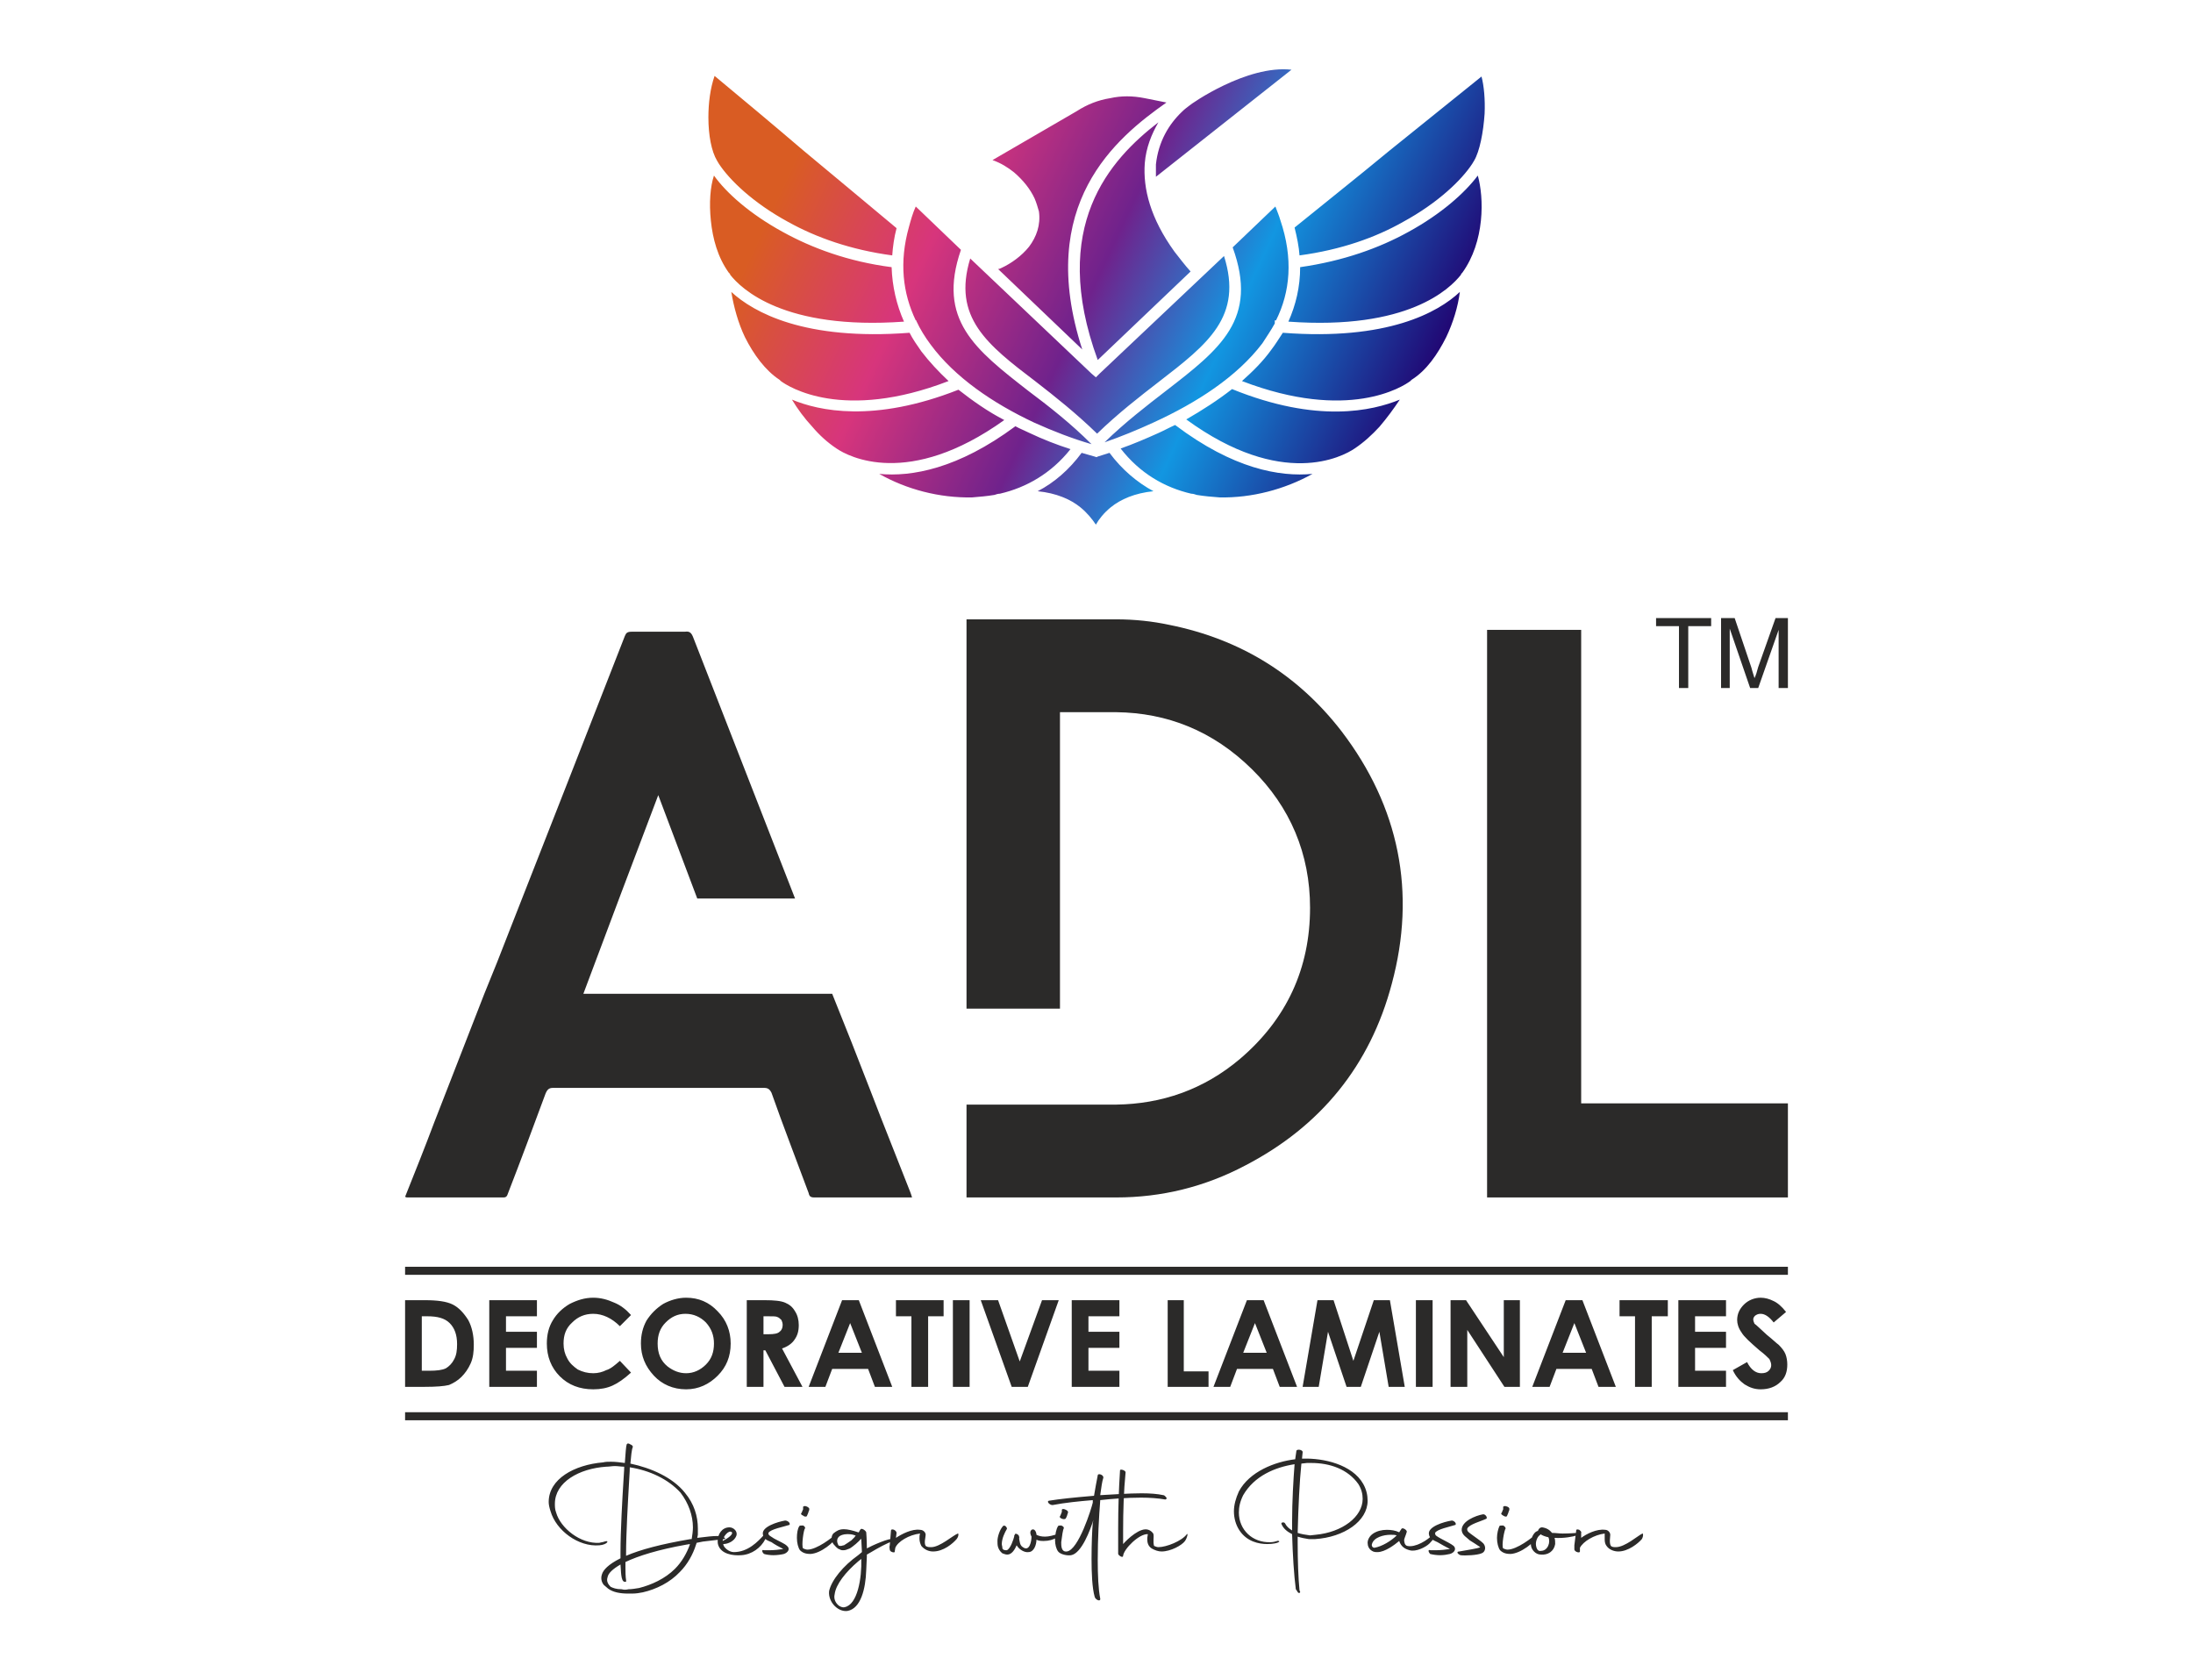 <svg xmlns="http://www.w3.org/2000/svg" width="500" height="383" viewBox="0 0 500 383" fill="none"><g clip-path="url(#clip0_124_2)"><path fill-rule="evenodd" clip-rule="evenodd" d="M271.169 24.078C270.605 24.501 270.04 24.924 269.476 25.489C266.512 28.311 264.113 32.262 263.548 37.483C263.548 38.329 263.548 39.317 263.548 40.305L294.456 15.893C284.294 14.765 271.593 23.654 271.169 24.078ZM264.113 27.887C253.105 36.354 239.133 51.593 250.282 82.072L271.452 61.894C270.04 60.342 268.911 58.79 267.782 57.379C262.278 49.759 260.585 42.986 261.008 37.2C261.29 33.673 262.561 30.569 264.113 27.887ZM246.754 79.674C236.028 46.514 254.516 31.415 265.948 23.372L261.008 22.384C258.186 21.82 255.645 21.82 253.105 22.384C250.423 22.808 247.883 23.796 245.484 25.348L226.29 36.495C228.266 37.2 229.819 38.188 231.23 39.317C233.347 41.151 234.899 43.127 235.887 45.244C236.311 46.231 236.593 47.219 236.875 48.207C237.298 51.311 236.311 53.992 234.617 56.25C232.923 58.366 230.524 60.06 228.407 61.047C228.125 61.189 227.843 61.33 227.561 61.33L246.754 79.674ZM249.577 104.085C248.589 103.803 247.601 103.52 246.613 103.238C243.79 107.048 240.403 110.011 236.593 111.987C240.827 112.41 244.073 113.821 246.331 115.656C247.883 116.925 249.012 118.337 249.859 119.606C250.565 118.337 251.694 116.925 253.246 115.656C255.504 113.821 258.75 112.41 262.984 111.987C259.315 110.011 255.786 107.048 252.964 103.238C252.117 103.52 251.129 103.803 250.282 104.085L250 104.226L249.577 104.085ZM244.073 102.392C240.968 101.404 237.722 100.134 234.758 98.723C233.629 98.158 232.5 97.735 231.512 97.171C218.387 106.907 207.802 108.741 200.464 108.036C206.673 111.563 214.153 113.539 221.633 113.398C223.327 113.257 225.02 113.116 226.714 112.833C227.137 112.692 227.561 112.551 227.984 112.551C234.052 111.14 239.698 107.895 244.073 102.392ZM228.972 95.76C225.161 93.784 221.774 91.385 218.528 88.845C199.194 96.465 186.633 93.643 180.565 91.103C181.835 93.22 183.387 95.336 185.222 97.312C186.774 99.146 188.609 100.839 190.726 102.25C193.407 104.085 207.097 111.422 228.972 95.76ZM216.27 86.87C214.012 84.753 211.895 82.496 210.061 80.097C209.073 78.686 208.085 77.275 207.379 75.864C183.387 77.698 171.815 71.207 166.734 66.551C167.298 69.937 168.286 73.606 169.839 76.851C171.815 80.802 174.496 84.471 177.742 86.588L178.024 86.87C179.718 88.14 192.137 96.183 216.27 86.87ZM206.109 73.324C204.415 69.514 203.427 65.281 203.286 60.906C193.407 59.636 185.081 56.532 178.448 52.863C170.968 48.771 165.605 43.974 162.782 40.023C161.936 42.563 161.653 46.231 162.077 50.323C162.5 54.416 163.629 58.649 166.169 62.176L166.452 62.459V62.6C168.992 65.845 178.73 75.299 206.109 73.324ZM203.427 58.225C203.569 56.25 203.851 54.133 204.415 52.017C197.782 46.514 190.585 40.446 183.246 34.378C176.472 28.593 169.556 22.808 162.923 17.305C161.936 20.127 161.512 23.513 161.512 26.759C161.512 30.851 162.218 34.52 163.488 36.636L163.911 37.342C166.311 41.01 171.673 46.231 179.718 50.606C186.069 54.133 193.972 56.955 203.427 58.225ZM295.161 51.876C295.726 54.133 296.149 56.25 296.29 58.225C305.746 56.955 313.649 54.133 319.859 50.606C327.903 46.231 333.266 41.01 335.665 37.342L336.089 36.636C337.359 34.52 338.206 30.145 338.488 25.912C338.629 22.667 338.347 19.562 337.782 17.446C331.149 22.808 323.952 28.593 316.754 34.378C309.415 40.446 301.936 46.372 295.161 51.876ZM296.431 60.906C296.431 65.422 295.444 69.514 293.75 73.324C320.988 75.299 330.585 65.845 333.125 62.6V62.459L333.407 62.176C335.948 58.649 337.218 54.416 337.641 50.323C338.065 46.231 337.641 42.563 336.936 40.023C333.972 43.974 328.609 48.771 321.129 52.863C314.496 56.532 306.311 59.495 296.431 60.906ZM292.48 75.864C291.633 77.134 290.786 78.545 289.798 79.815C287.964 82.355 285.706 84.612 283.165 86.87C307.44 96.183 319.859 88.14 321.552 86.87L321.835 86.588C325.222 84.471 327.762 80.802 329.738 76.851C331.29 73.606 332.419 69.937 332.843 66.551C327.903 71.207 316.331 77.698 292.48 75.864ZM280.907 88.704C277.661 91.244 274.133 93.502 270.464 95.618C292.339 111.563 306.169 104.085 308.851 102.25C310.968 100.839 312.802 99.146 314.496 97.312C316.19 95.336 317.742 93.22 319.153 91.103C312.944 93.643 300.383 96.606 280.907 88.704ZM267.923 96.888C266.653 97.453 265.383 98.158 264.113 98.723C261.29 99.993 258.327 101.263 255.504 102.25C259.879 107.895 265.524 111.14 271.593 112.551C272.016 112.551 272.44 112.692 272.863 112.833C274.556 113.116 276.25 113.257 278.085 113.398C285.423 113.539 292.903 111.563 299.254 108.036C291.774 108.741 281.19 106.907 267.923 96.888ZM235.746 96.324C240.121 98.299 244.496 99.993 248.871 101.263C244.073 96.465 238.992 92.514 234.476 89.128C222.339 79.674 213.589 72.9 219.093 56.955L208.79 47.078C208.085 48.63 207.661 50.182 207.238 51.734C204.98 59.778 205.827 66.833 208.79 73.041H208.931V73.183C209.778 75.017 210.907 76.851 212.177 78.545C217.681 86.023 226.431 91.95 235.746 96.324ZM251.835 100.839C255.504 99.569 259.315 98.017 262.984 96.324C272.863 91.809 282.036 85.882 287.823 78.262C288.811 76.71 289.798 75.299 290.645 73.747V73.041H290.927C294.173 66.551 294.879 58.931 291.915 50.182C291.633 49.195 291.21 48.207 290.786 47.078L281.048 56.391C286.976 72.759 278.226 79.532 265.806 89.128C261.431 92.514 256.633 96.183 251.835 100.839ZM279.073 58.366L250.706 85.177L249.859 86.023L248.871 85.177L221.21 58.931C217.117 72.336 225.02 78.545 236.169 87.011C240.544 90.397 245.343 94.207 250.141 98.864C254.94 94.207 259.879 90.397 264.254 87.011C275.403 78.403 283.448 72.195 279.073 58.366Z" fill="url(#paint0_linear_124_2)"></path><path d="M92.359 296.412H96.875C99.698 296.412 101.815 296.695 103.226 297.4C104.637 298.106 105.766 299.376 106.754 300.928C107.601 302.48 108.024 304.455 108.024 306.572C108.024 308.124 107.883 309.535 107.319 310.805C106.754 312.075 106.048 313.063 105.202 313.909C104.355 314.756 103.367 315.321 102.379 315.744C101.25 316.026 99.415 316.167 96.875 316.167H92.359V296.412ZM96.169 300.081V312.498H97.863C99.556 312.498 100.827 312.357 101.673 311.934C102.379 311.511 103.085 310.805 103.508 309.959C104.073 308.971 104.214 307.842 104.214 306.431C104.214 304.314 103.649 302.762 102.52 301.633C101.391 300.504 99.698 300.081 97.439 300.081H96.169ZM111.552 296.412H122.419V300.081H115.363V303.609H122.419V307.277H115.363V312.498H122.419V316.167H111.552V296.412ZM143.871 299.799L141.331 302.339C139.496 300.504 137.379 299.517 135.262 299.517C133.286 299.517 131.734 300.222 130.464 301.492C129.052 302.762 128.488 304.314 128.488 306.29C128.488 307.56 128.77 308.689 129.335 309.676C129.899 310.805 130.746 311.511 131.734 312.216C132.863 312.781 133.992 313.063 135.262 313.063C136.391 313.063 137.379 312.781 138.226 312.357C139.214 312.075 140.202 311.228 141.331 310.241L143.871 312.922C142.319 314.333 140.907 315.321 139.637 315.885C138.367 316.449 136.956 316.732 135.262 316.732C132.157 316.732 129.617 315.744 127.641 313.768C125.665 311.793 124.677 309.253 124.677 306.29C124.677 304.314 125.101 302.48 126.089 300.928C126.935 299.517 128.206 298.247 129.899 297.259C131.593 296.412 133.286 295.848 135.262 295.848C136.956 295.848 138.508 296.271 140.06 296.977C141.472 297.541 142.742 298.529 143.871 299.799ZM156.431 295.848C159.254 295.848 161.653 296.836 163.629 298.952C165.605 300.928 166.593 303.468 166.593 306.29C166.593 309.253 165.605 311.652 163.629 313.627C161.653 315.603 159.254 316.732 156.431 316.732C153.468 316.732 150.927 315.603 149.093 313.627C147.117 311.511 146.129 309.112 146.129 306.29C146.129 304.314 146.552 302.621 147.399 301.069C148.387 299.517 149.657 298.247 151.21 297.259C152.762 296.412 154.597 295.848 156.431 295.848ZM156.29 299.517C154.456 299.517 153.044 300.222 151.774 301.492C150.504 302.762 149.94 304.314 149.94 306.29C149.94 308.547 150.645 310.241 152.198 311.511C153.468 312.498 154.879 313.063 156.431 313.063C158.125 313.063 159.677 312.357 160.948 311.087C162.218 309.817 162.782 308.265 162.782 306.29C162.782 304.455 162.218 302.903 160.948 301.492C159.677 300.222 158.125 299.517 156.29 299.517ZM170.262 296.412H174.355C176.472 296.412 178.024 296.553 179.012 296.977C180 297.4 180.706 297.964 181.27 298.952C181.835 299.799 182.117 300.928 182.117 302.057C182.117 303.468 181.835 304.455 181.129 305.443C180.565 306.29 179.577 306.995 178.306 307.419L182.964 316.167H178.871L174.496 307.842H174.073V316.167H170.262V296.412ZM174.073 304.173H175.202C176.472 304.173 177.319 304.032 177.742 303.609C178.165 303.327 178.448 302.762 178.448 302.057C178.448 301.633 178.306 301.21 178.165 300.928C177.883 300.646 177.601 300.363 177.177 300.222C176.895 300.081 176.19 300.081 175.06 300.081H174.073V304.173ZM191.996 296.412H195.806L203.427 316.167H199.476L197.923 312.075H189.738L188.185 316.167H184.375L191.996 296.412ZM193.831 301.633L191.149 308.406H196.512L193.831 301.633ZM204.274 296.412H215.141V300.081H211.613V316.167H207.802V300.081H204.274V296.412ZM217.258 296.412H221.069V316.167H217.258V296.412ZM223.609 296.412H227.56L232.5 310.382L237.581 296.412H241.391L234.335 316.167H230.665L223.609 296.412ZM244.355 296.412H255.222V300.081H248.165V303.609H255.222V307.277H248.165V312.498H255.222V316.167H244.355V296.412ZM266.23 296.412H269.899V312.64H275.544V316.167H266.23V296.412ZM284.294 296.412H288.105L295.726 316.167H291.774L290.222 312.075H282.036L280.484 316.167H276.673L284.294 296.412ZM286.129 301.633L283.448 308.406H288.81L286.129 301.633ZM300.383 296.412H304.052L308.569 310.241L313.226 296.412H316.895L320.282 316.167H316.613L314.496 303.609L310.262 316.167H307.016L302.782 303.609L300.665 316.167H296.996L300.383 296.412ZM322.823 296.412H326.633V316.167H322.823V296.412ZM330.726 296.412H334.254L342.863 309.394V296.412H346.532V316.167H343.004L334.536 303.185V316.167H330.726V296.412ZM356.976 296.412H360.786L368.407 316.167H364.456L362.903 312.075H354.859L353.306 316.167H349.355L356.976 296.412ZM358.952 301.633L356.27 308.406H361.633L358.952 301.633ZM369.254 296.412H380.262V300.081H376.593V316.167H372.782V300.081H369.254V296.412ZM382.661 296.412H393.528V300.081H386.472V303.609H393.528V307.277H386.472V312.498H393.528V316.167H382.661V296.412ZM407.218 299.093L404.395 301.492C403.407 300.222 402.419 299.517 401.431 299.517C400.867 299.517 400.585 299.658 400.161 299.94C399.879 300.222 399.738 300.504 399.738 300.787C399.738 301.069 399.879 301.492 400.02 301.774C400.444 302.057 401.29 302.903 402.843 304.314C404.254 305.443 405.101 306.29 405.524 306.572C406.23 307.277 406.794 307.983 407.077 308.689C407.359 309.394 407.5 310.241 407.5 311.087C407.5 312.64 407.077 314.051 405.948 315.038C404.819 316.167 403.266 316.732 401.431 316.732C400.02 316.732 398.891 316.308 397.762 315.603C396.774 314.897 395.786 313.909 395.081 312.357L398.327 310.523C399.173 312.216 400.302 313.063 401.573 313.063C402.278 313.063 402.843 312.922 403.266 312.498C403.69 312.075 403.831 311.652 403.831 311.228C403.831 310.805 403.69 310.382 403.407 309.817C402.984 309.394 402.278 308.689 401.149 307.842C399.032 306.008 397.621 304.738 397.056 303.75C396.351 302.762 396.069 301.774 396.069 300.928C396.069 299.517 396.633 298.388 397.621 297.4C398.609 296.412 400.02 295.848 401.431 295.848C402.419 295.848 403.407 296.13 404.254 296.553C405.242 296.977 406.23 297.823 407.218 299.093Z" fill="#2B2A29"></path><path d="M207.52 271.719C204.556 264.099 201.452 256.479 198.488 248.718C195.665 241.381 192.702 233.902 189.738 226.565H167.157C162.923 226.565 158.69 226.565 154.456 226.565C147.258 226.565 140.202 226.565 133.004 226.565C138.649 211.466 144.294 196.509 150.081 181.27C153.044 189.172 156.008 196.933 158.972 204.835H181.27C173.508 184.939 165.746 165.043 157.984 145.147C157.56 144.159 157.137 143.877 156.149 144.018C152.056 144.018 148.105 144.018 144.012 144.018C143.024 144.018 142.742 144.3 142.46 145.006C133.71 167.441 124.96 189.736 116.21 212.031C114.375 216.829 112.399 221.767 110.423 226.565L98.992 255.915C96.875 261.559 94.617 267.203 92.359 272.848C92.641 272.989 92.782 272.989 92.782 272.989C100.121 272.989 107.46 272.989 114.798 272.989C115.504 272.989 115.645 272.565 115.786 272.142C118.75 264.522 121.573 256.903 124.395 249.283C124.819 248.295 125.242 248.013 126.089 248.013C142.177 248.013 158.125 248.013 174.214 248.013C175.06 248.013 175.484 248.295 175.907 249.142C178.589 256.762 181.552 264.381 184.375 272.001C184.516 272.707 184.798 272.989 185.645 272.989C192.702 272.989 199.758 272.989 206.956 272.989C207.238 272.989 207.52 272.989 207.944 272.989C207.802 272.424 207.661 272.142 207.52 271.719Z" fill="#2B2A29"></path><path d="M305.887 166.736C295.867 153.754 282.742 145.711 266.653 142.466C262.702 141.619 258.609 141.196 254.516 141.196H241.673H233.347H220.363V229.951H241.673V162.362H254.516C266.089 162.503 276.532 166.595 285.423 175.343C294.173 183.951 298.69 194.675 298.69 206.951C298.69 220.78 293.327 232.35 282.742 241.381C274.415 248.436 264.819 251.682 254.516 251.823H246.895H241.673H220.363V272.989H233.347H241.673H254.516C264.819 272.989 274.698 270.59 284.012 265.651C301.089 256.762 312.379 242.933 317.319 224.307C322.964 203.423 319.012 183.951 305.887 166.736Z" fill="#2B2A29"></path><path d="M360.504 251.541V143.594H339.052V272.989H360.504H407.641V251.541H360.504Z" fill="#2B2A29"></path><path d="M92.359 288.793H407.641V290.627H92.359V288.793Z" fill="#2B2A29"></path><path d="M92.359 321.953H407.641V323.787H92.359V321.953Z" fill="#2B2A29"></path><path d="M144.294 329.855C144.294 329.713 144.153 329.431 143.73 329.29C143.306 329.008 143.024 329.008 142.883 329.29C142.742 329.572 142.601 331.548 142.46 333.523C141.331 333.382 140.343 333.241 139.355 333.241C138.649 333.241 138.085 333.241 137.52 333.382C130.887 333.947 125.101 337.192 125.101 342.413C125.101 342.977 125.242 343.683 125.524 344.53C126.794 348.904 131.875 352.714 136.673 352.29C138.508 352.149 139.073 351.02 137.802 351.444C137.52 351.585 137.097 351.585 136.673 351.726C132.298 352.008 127.782 348.339 126.794 344.812C126.512 344.106 126.512 343.401 126.512 342.836C126.512 337.898 132.016 334.793 138.226 334.37C138.931 334.37 139.496 334.229 140.202 334.229C140.907 334.229 141.613 334.37 142.319 334.37C142.319 335.499 142.177 336.486 142.177 337.051C141.895 341.566 141.472 349.045 141.472 353.843V355.254C138.649 356.665 137.52 357.935 137.238 358.922C136.956 359.769 137.097 360.616 137.661 361.321C137.944 361.603 138.367 361.886 138.649 362.168C139.778 363.014 141.472 363.297 143.165 363.297C143.448 363.297 143.871 363.297 144.153 363.297C145 363.297 145.847 363.156 146.552 363.014C149.657 362.309 152.762 360.757 155.02 358.358C156.714 356.665 157.984 354.407 158.69 352.149L158.831 351.726L160.242 351.444L165.04 350.879C165.323 350.879 165.464 350.738 165.181 350.597C165.04 350.315 164.617 350.174 163.488 350.174C162.5 350.174 161.23 350.315 158.972 350.597L159.113 349.892C159.113 349.468 159.113 348.904 159.113 348.481C159.113 345.658 158.266 342.836 156.149 340.296C153.327 336.769 148.387 334.652 143.73 333.664C143.871 332.112 144.012 330.419 144.294 329.855ZM155.161 340.296C156.996 342.695 157.984 345.517 157.984 348.198C157.984 349.045 157.843 350.033 157.702 350.879H157.561H157.419C150.786 352.008 145.988 353.278 142.742 354.689C142.742 354.548 142.742 354.548 142.742 354.407C142.742 349.609 143.165 342.413 143.448 337.474C143.448 336.91 143.589 335.781 143.589 334.511C148.105 335.217 152.339 337.192 155.161 340.296ZM142.46 360.616C142.742 360.616 142.883 360.475 142.742 360.333V360.192C142.742 360.051 142.601 359.769 142.601 357.37V356.1C145.565 354.689 150.081 353.278 156.431 352.149L157.278 352.008V352.149C156.573 354.125 155.444 356.1 153.891 357.652C151.633 359.91 148.528 361.321 145.706 362.027C144.859 362.168 144.012 362.309 143.306 362.309C142.742 362.45 142.177 362.45 141.754 362.309C140.484 362.309 139.778 362.027 139.214 361.744C138.649 361.18 138.226 360.475 138.508 359.628C138.649 358.64 139.778 357.652 141.472 356.665C141.613 357.794 141.472 360.616 142.46 360.616ZM168.992 354.548C171.391 354.407 173.508 352.855 174.496 350.879C174.919 349.892 175.061 349.186 174.214 349.892C172.802 351.444 170.544 353.843 167.298 353.843C166.169 353.843 164.899 352.714 164.899 352.008C166.028 352.008 167.44 351.303 167.863 350.174C168.286 349.186 167.298 348.198 166.311 348.198C164.617 348.198 163.629 349.75 163.629 351.303C163.629 351.585 163.629 351.867 163.77 352.29C164.476 354.266 167.016 354.689 168.992 354.548ZM166.875 349.327C167.157 349.75 166.169 350.597 164.758 351.303C164.758 350.456 166.169 348.622 166.875 349.327ZM174.214 354.266C174.637 354.407 175.484 354.548 176.331 354.548C177.177 354.548 178.165 354.407 178.73 354.266C179.577 353.984 180.282 353.137 179.436 352.431C178.871 351.867 177.742 351.444 176.472 350.738C175.907 350.315 175.061 350.033 175.202 349.468C175.625 348.622 178.73 348.057 180 347.634C180.282 347.211 179.577 346.646 179.012 346.646C177.319 346.928 173.649 348.057 173.931 349.75C174.073 350.879 174.919 351.162 175.907 351.585C176.472 352.008 177.742 352.714 178.589 353.137C177.742 353.278 176.472 353.419 175.343 353.419C174.919 353.419 174.496 353.419 174.214 353.419C173.508 353.137 173.79 353.984 174.214 354.266ZM182.399 353.419C183.105 354.125 183.952 354.266 184.798 354.266C187.198 354.125 190.161 351.585 190.867 350.315C191.29 349.609 190.867 349.327 190.867 349.468C189.738 350.597 186.21 353.278 184.093 353.278C183.811 353.278 183.387 353.137 183.105 352.996C182.681 352.431 183.246 348.622 183.528 348.481C183.669 348.198 183.387 347.916 183.105 347.775C182.681 347.775 182.258 347.775 182.258 347.916C181.835 348.481 181.694 349.609 181.694 350.597C181.694 351.726 181.976 352.855 182.399 353.419ZM183.105 345.517C183.387 345.799 183.811 345.799 183.952 345.658C184.093 345.376 184.375 344.671 184.375 344.53C184.516 344.388 184.516 344.106 184.516 343.965C184.516 343.824 184.234 343.542 183.811 343.401C183.528 343.26 183.105 343.401 183.105 343.542V344.106C182.964 344.247 182.823 344.953 182.681 344.953C182.54 345.094 182.681 345.376 183.105 345.517ZM190.302 366.119C191.29 367.107 192.419 367.389 193.266 367.248C196.23 366.683 197.359 362.309 197.5 357.935L197.641 354.83V354.407L198.629 353.843C200.04 352.996 202.298 351.726 203.71 351.303C203.992 351.303 203.992 351.162 203.71 350.879C203.004 350.456 198.629 352.431 197.641 352.996C197.641 351.02 197.5 349.327 197.5 349.327C197.359 348.904 196.512 348.339 196.23 348.622C196.089 348.763 195.948 349.045 195.806 349.327H195.665C194.395 348.904 193.266 348.622 192.419 348.622C191.29 348.622 190.726 349.045 190.161 349.468C189.738 349.75 189.597 350.315 189.597 350.738C189.597 351.162 189.738 351.585 190.02 352.008C190.302 352.29 190.585 352.714 191.008 352.996C191.149 353.137 191.149 353.137 191.29 353.137C191.714 353.419 191.996 353.419 192.278 353.419C192.702 353.419 193.125 353.278 193.407 353.137C193.972 352.996 194.536 352.431 195.101 352.008C195.524 351.585 195.948 351.303 196.23 350.879H196.371V351.02L196.512 353.701V353.843L195.665 354.548C192.278 356.947 189.597 360.192 189.032 362.732C188.891 364.002 189.456 365.272 190.302 366.119ZM192.561 366.401C192.137 366.542 191.431 366.26 191.008 365.837C190.585 365.413 190.02 364.567 190.302 363.438C190.585 361.18 192.843 358.358 195.665 355.959L196.371 355.395C196.512 359.769 195.524 365.837 192.561 366.401ZM191.714 352.431C191.431 352.431 191.431 352.431 191.431 352.431L191.149 352.29C191.008 352.008 190.867 351.585 190.867 351.303C190.867 350.879 191.008 350.597 191.29 350.315C191.573 350.033 192.278 349.75 193.125 349.75C193.69 349.75 194.254 349.75 194.96 350.033H195.101L194.819 350.456L194.113 351.162C193.548 351.585 192.843 352.008 192.419 352.29C192.137 352.29 191.996 352.431 191.714 352.431ZM202.863 353.278C202.863 353.843 204.133 354.125 203.992 353.701L204.133 352.855C204.698 351.444 207.238 349.892 209.778 349.609C209.637 350.033 209.637 350.315 209.637 350.738C209.637 351.303 209.778 351.867 210.06 352.431C210.766 353.278 211.754 353.701 212.742 353.701C215.141 353.701 217.258 351.867 218.105 350.879C218.669 350.174 218.528 349.468 218.387 349.609C217.258 350.033 214.294 352.714 212.319 352.714C211.754 352.714 211.472 352.714 211.048 352.431C210.625 351.726 211.048 350.456 211.048 349.892C211.048 349.327 210.484 348.763 209.778 348.763C207.944 348.481 205.544 349.75 204.274 350.597L204.415 349.468C204.415 349.186 204.133 348.904 203.851 348.763C203.569 348.622 203.145 348.622 203.145 348.904L202.863 352.29C202.722 352.714 202.863 352.996 202.863 353.278ZM235.181 350.315C235.181 351.303 234.758 353.843 233.206 352.714C232.5 352.29 232.5 351.444 232.359 350.738C232.359 350.597 232.5 350.456 232.359 350.456C232.5 349.892 231.371 349.327 231.371 349.892C231.23 350.033 231.23 350.033 231.23 350.315C231.089 350.879 230.383 353.137 229.536 353.419C229.254 353.419 228.69 353.419 228.548 352.996C228.548 352.573 228.407 352.29 228.407 352.008C228.407 350.738 229.113 349.327 229.536 348.622C229.677 348.481 229.536 348.198 229.254 347.916C229.113 347.775 228.69 347.775 228.69 347.916C227.984 348.622 227.419 350.315 227.419 351.303C227.419 351.726 227.419 352.29 227.56 352.714C227.702 353.137 227.984 353.701 228.548 354.125C228.972 354.266 229.254 354.407 229.677 354.407C230.665 354.407 231.371 353.278 231.794 352.29C232.359 353.278 233.629 353.984 234.476 353.843C235.746 353.843 236.31 352.149 236.31 351.02C236.875 351.303 237.44 351.303 238.004 351.303C239.133 351.303 240.121 351.02 241.109 350.456C241.673 350.174 242.379 349.327 241.391 349.609C240.262 350.033 239.133 350.315 238.286 350.315C237.44 350.315 236.875 350.174 236.31 349.892C236.31 349.327 235.887 348.339 235.181 348.763C234.899 349.045 234.758 349.468 235.181 350.315ZM241.25 353.701C241.815 354.407 243.367 354.689 244.214 354.548C246.613 354.125 248.589 348.763 249.294 346.505L249.153 347.211C249.012 348.622 248.871 351.867 248.871 355.395C248.871 358.64 249.012 362.027 249.577 364.002C249.718 364.708 250.988 365.272 250.847 364.425C250.423 362.309 250.282 359.063 250.282 355.677C250.282 350.879 250.565 345.658 250.847 342.131V341.99C253.387 341.707 256.915 341.425 260.161 341.425C262.137 341.425 264.113 341.566 265.665 341.849C265.806 341.849 266.089 341.707 265.948 341.425C265.806 341.284 265.524 340.861 265.242 340.861C263.972 340.579 262.278 340.437 260.302 340.437C257.339 340.437 253.669 340.72 250.847 340.861C251.129 338.885 251.27 337.756 251.552 336.91C251.694 336.204 250.282 335.781 250.282 336.345C249.859 338.462 249.859 338.603 249.435 341.002C244.496 341.425 241.815 341.707 239.133 342.131C238.569 342.272 239.274 343.118 239.98 343.118C242.944 342.554 245.907 342.272 249.153 341.99V342.554C248.871 343.824 245.907 353.419 243.226 353.701C241.956 353.843 241.956 352.431 241.956 351.585C242.097 350.315 242.379 348.622 242.52 348.481C242.661 348.198 242.379 347.916 241.956 347.775C241.673 347.775 241.25 347.775 241.25 347.916C240.827 348.481 240.544 349.892 240.544 351.02C240.544 352.149 240.827 353.137 241.25 353.701ZM242.097 346.223C242.379 346.364 242.802 346.364 242.944 346.223C243.085 346.082 243.367 345.376 243.367 345.235C243.508 344.953 243.508 344.812 243.508 344.671C243.508 344.53 243.226 344.247 242.802 344.106C242.52 343.965 242.097 343.965 242.097 344.247V344.671C241.956 344.953 241.815 345.517 241.673 345.658C241.532 345.799 241.673 346.082 242.097 346.223ZM254.94 354.266C255.081 354.689 256.069 355.254 256.069 354.689C256.21 353.137 259.738 349.609 261.714 349.75C261.714 349.892 261.573 350.315 261.573 350.879C261.573 351.585 261.714 352.431 262.56 352.996C263.266 353.419 264.113 353.701 264.819 353.701C266.935 353.701 269.476 352.29 270.181 351.303C270.746 350.456 270.887 349.468 270.605 349.75C269.476 351.303 265.948 352.714 264.113 352.714C263.831 352.714 263.407 352.573 263.125 352.431C262.843 351.444 263.125 350.456 262.984 349.75C262.843 349.327 262.278 348.904 261.855 348.763C260.02 348.057 257.056 350.879 256.069 352.008V349.045C256.069 344.388 256.21 340.014 256.633 335.64C256.633 335.217 255.363 334.793 255.363 335.217C255.081 339.591 254.94 343.683 254.94 348.339V353.137C254.94 353.701 254.94 354.125 254.94 354.266ZM295.444 362.309C295.726 362.591 295.867 363.156 296.149 363.156C296.431 363.156 296.431 363.014 296.431 362.873L296.29 362.591C296.008 359.769 295.867 355.818 295.867 351.726V350.315C296.714 350.597 297.56 350.738 298.407 350.879H299.677H299.819C306.452 350.456 311.815 346.787 311.815 342.131C311.815 340.861 311.532 339.591 310.827 338.321C308.286 333.805 301.653 332.394 297.137 332.536H296.855L296.996 331.124C297.137 330.56 295.867 330.278 295.585 330.701L295.302 332.677C290.645 333.241 284.859 335.499 282.46 340.014C281.754 341.566 281.331 343.118 281.331 344.53C281.331 346.082 281.754 347.634 282.601 348.904C284.294 351.444 286.976 352.008 288.952 352.008C290.363 352.008 291.351 351.726 291.492 351.585C291.915 351.444 291.492 351.162 291.21 351.303C290.786 351.444 290.222 351.585 289.657 351.585C285.565 351.726 282.46 348.763 282.46 344.812C282.46 343.542 282.742 342.272 283.448 340.861C285.988 336.486 290.645 334.511 295.161 333.805C294.879 337.474 294.597 342.272 294.597 346.928V348.904C293.891 348.481 293.468 348.057 293.185 347.634C293.044 347.352 292.903 347.069 292.621 347.069C292.198 347.069 292.056 347.211 292.198 347.493C292.621 348.481 293.468 349.186 294.597 349.75C294.738 354.548 295.02 359.063 295.444 362.309ZM309.698 338.321C310.403 339.45 310.685 340.579 310.685 341.707C310.685 345.799 306.028 349.327 299.96 349.892L298.69 350.033C297.702 349.892 296.714 349.75 295.867 349.468C296.008 343.683 296.29 337.756 296.714 333.664L297.984 333.523C298.266 333.523 298.548 333.523 298.972 333.523C303.206 333.523 307.298 334.934 309.698 338.321ZM312.802 353.56C313.226 353.843 313.649 353.843 314.073 353.843C315.766 353.843 318.024 352.149 319.012 351.303C319.435 352.573 320.282 353.137 321.411 353.419C322.823 353.843 325.081 352.714 325.927 351.867C327.762 350.033 327.339 349.186 326.774 349.75C325.504 351.162 322.681 352.855 320.847 352.431C320.282 352.29 320.141 351.585 320.141 351.02C320.282 350.456 320.565 349.892 320.706 349.327C320.988 348.904 319.859 348.198 319.577 348.481L319.012 349.327C318.165 348.904 317.177 348.763 316.19 348.763C315.06 348.763 313.931 349.045 313.085 349.609C312.238 350.174 311.815 351.02 311.815 351.726C311.815 352.431 312.097 353.137 312.802 353.56ZM313.367 352.855C312.944 352.855 312.661 352.431 312.802 352.008C313.226 350.456 315.484 349.892 317.036 349.892C317.601 349.892 318.024 349.892 318.448 350.033C317.177 351.303 315.06 352.573 313.367 352.855ZM332.984 354.548C334.113 354.689 336.794 354.548 337.782 354.125C338.629 353.843 338.911 352.714 338.206 351.867C337.641 351.303 336.935 350.879 335.806 350.033C335.101 349.468 334.395 349.186 334.536 348.481C334.96 347.493 337.782 346.787 338.911 346.223C339.194 345.941 338.629 345.094 338.065 345.235C336.512 345.517 333.125 346.787 333.266 348.904C333.407 350.033 334.395 350.456 335.101 351.162C335.806 351.585 336.653 352.149 337.5 352.714C337.218 352.996 334.113 353.419 332.702 353.701C331.996 353.701 332.278 354.266 332.984 354.548ZM326.069 354.266C326.633 354.407 327.48 354.548 328.327 354.548C329.173 354.548 330.02 354.407 330.585 354.266C331.573 353.984 332.137 353.137 331.431 352.431C330.726 351.867 329.738 351.444 328.468 350.738C327.762 350.315 327.056 350.033 327.198 349.468C327.621 348.622 330.585 348.057 331.855 347.634C332.137 347.211 331.431 346.646 331.008 346.646C329.173 346.928 325.504 348.057 325.786 349.75C325.927 350.879 326.915 351.162 327.762 351.585C328.468 352.008 329.738 352.714 330.585 353.137C329.738 353.278 328.327 353.419 327.339 353.419C326.774 353.419 326.492 353.419 326.21 353.419C325.363 353.137 325.786 353.984 326.069 354.266ZM342.016 353.419C342.722 354.125 343.569 354.266 344.415 354.266C346.815 354.125 349.919 351.585 350.484 350.315C350.907 349.609 350.625 349.327 350.484 349.468C349.355 350.597 345.827 353.278 343.71 353.278C343.427 353.278 343.004 353.137 342.722 352.996C342.298 352.431 343.004 348.622 343.286 348.481C343.286 348.198 343.004 347.916 342.722 347.775C342.298 347.775 341.875 347.775 341.875 347.916C341.593 348.481 341.31 349.609 341.31 350.597C341.31 351.726 341.593 352.855 342.016 353.419ZM342.722 345.517C343.145 345.799 343.427 345.799 343.569 345.658C343.71 345.376 343.992 344.671 343.992 344.53C344.133 344.388 344.133 344.106 344.133 343.965C344.133 343.824 343.992 343.542 343.427 343.401C343.145 343.26 342.722 343.401 342.722 343.542V344.106C342.581 344.247 342.44 344.953 342.298 344.953C342.157 345.094 342.44 345.376 342.722 345.517ZM359.516 350.033C360.222 349.892 360.504 349.327 359.516 349.468C359.234 349.468 357.964 349.609 356.27 349.609C355.565 349.609 354.718 349.468 353.871 349.468C353.306 348.763 352.601 348.339 351.613 348.198C351.048 348.198 350.766 348.622 350.625 349.045H350.484C349.637 349.327 348.79 351.02 349.073 352.431C349.214 353.278 350.06 354.407 351.331 354.407C352.883 354.548 354.294 353.701 354.577 352.008C354.577 351.585 354.577 351.02 354.435 350.597C356.552 350.738 358.669 350.315 359.516 350.033ZM351.19 349.892V349.75C351.613 350.033 352.319 350.315 353.024 350.456C353.589 351.585 352.883 353.56 351.331 353.56C350.766 353.701 350.343 353.278 350.202 352.29C350.06 351.303 350.625 350.174 351.19 349.892ZM358.952 353.278C359.093 353.843 360.222 354.125 360.222 353.701V352.855C360.927 351.444 363.468 349.892 365.867 349.609C365.867 350.033 365.867 350.315 365.867 350.738C365.867 351.303 365.867 351.867 366.29 352.431C366.855 353.278 367.984 353.701 368.972 353.701C371.23 353.701 373.488 351.867 374.335 350.879C374.758 350.174 374.617 349.468 374.476 349.609C373.488 350.033 370.524 352.714 368.407 352.714C367.984 352.714 367.56 352.714 367.278 352.431C366.855 351.726 367.137 350.456 367.137 349.892C367.137 349.327 366.573 348.763 366.008 348.763C364.032 348.481 361.633 349.75 360.504 350.597V349.468C360.645 349.186 360.222 348.904 360.081 348.763C359.657 348.622 359.375 348.622 359.375 348.904L358.952 352.29C358.952 352.714 358.952 352.996 358.952 353.278Z" fill="#2B2A29"></path><path d="M382.802 156.858V142.748H377.581V140.913H390.141V142.748H384.919V156.858H382.802ZM392.399 156.858V140.913H395.504L399.315 152.202C399.597 153.331 399.879 154.036 400.02 154.601C400.302 154.036 400.585 153.19 400.867 152.061L404.819 140.913H407.641V156.858H405.524V143.594L400.867 156.858H399.032L394.375 143.312V156.858H392.399Z" fill="#2B2A29"></path></g><defs><linearGradient id="paint0_linear_124_2" x1="181.453" y1="35.833" x2="318.537" y2="99.602" gradientUnits="userSpaceOnUse"><stop stop-color="#D95C23"></stop><stop offset="0.239" stop-color="#D7357C"></stop><stop offset="0.49" stop-color="#6F228C"></stop><stop offset="0.702" stop-color="#1296E1"></stop><stop offset="1" stop-color="#210975"></stop></linearGradient><clipPath id="clip0_124_2"><rect width="500" height="383" fill="white"></rect></clipPath></defs></svg>
